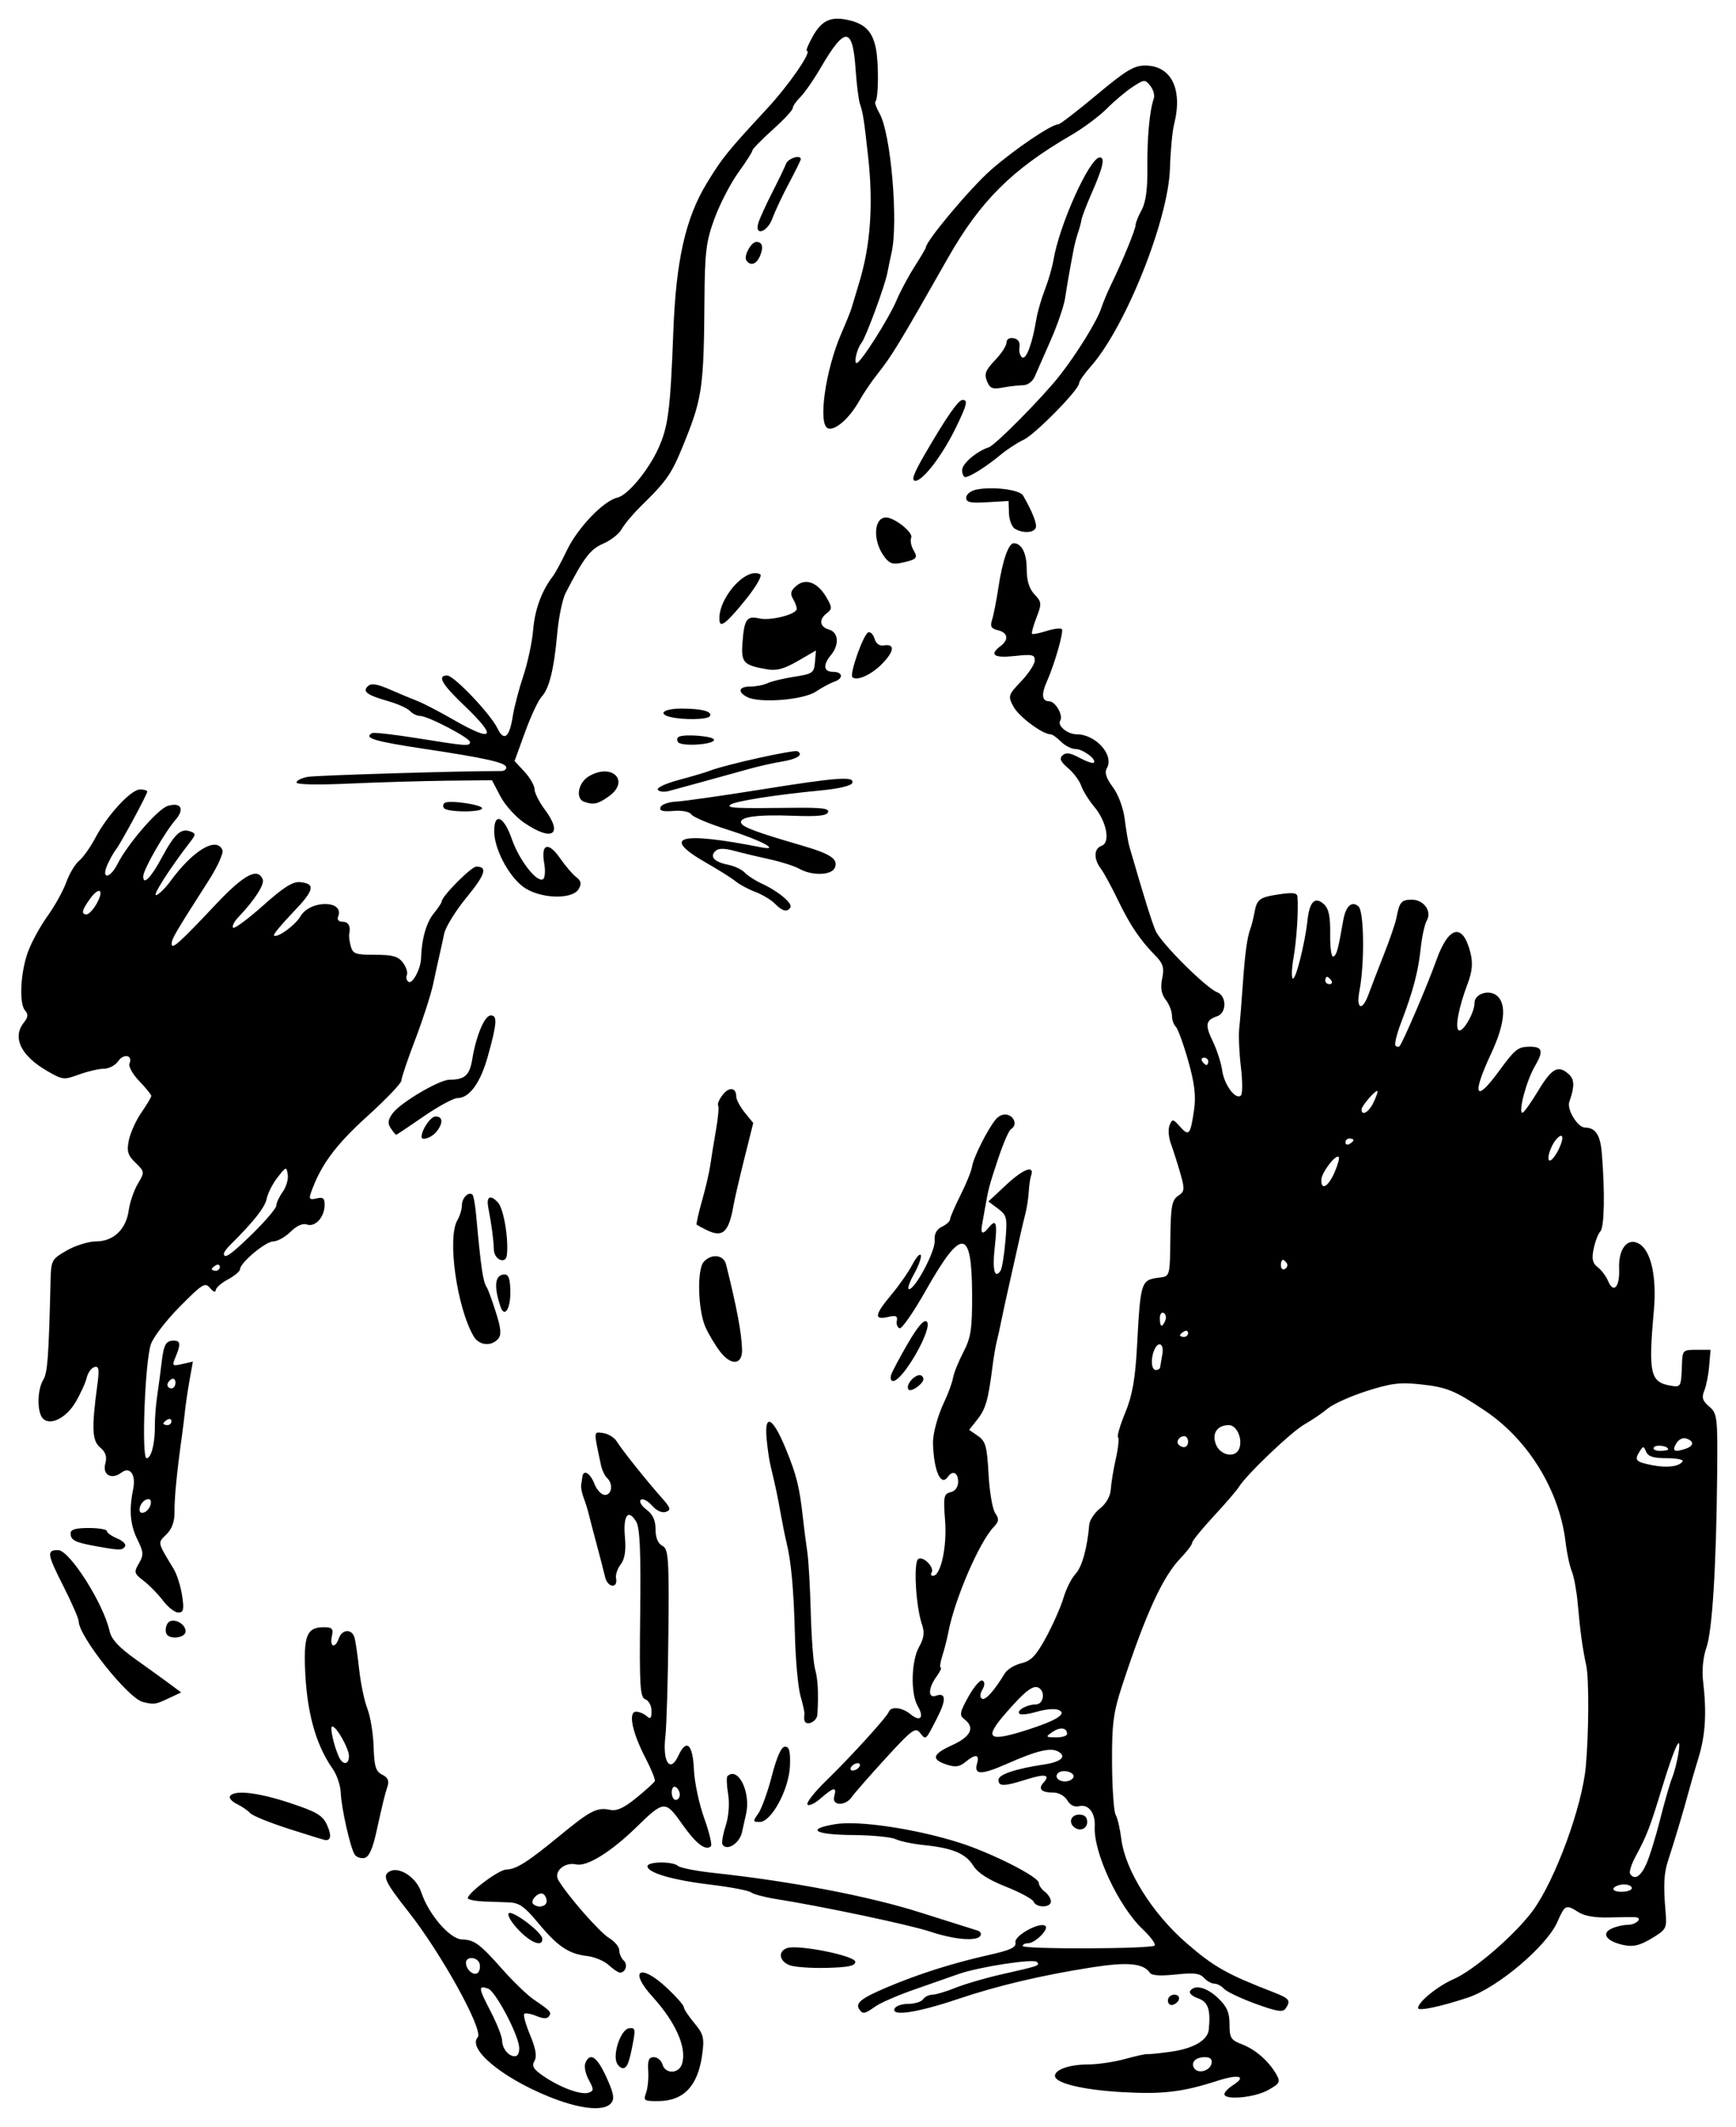 <?xml version="1.0" encoding="UTF-8" standalone="no"?>
<!-- Created with Inkscape (http://www.inkscape.org/) -->

<svg
   xmlns:dc="http://purl.org/dc/elements/1.1/"
   xmlns:cc="http://creativecommons.org/ns#"
   xmlns:rdf="http://www.w3.org/1999/02/22-rdf-syntax-ns#"
   xmlns:svg="http://www.w3.org/2000/svg"
   xmlns="http://www.w3.org/2000/svg"
   xmlns:sodipodi="http://sodipodi.sourceforge.net/DTD/sodipodi-0.dtd"
   xmlns:inkscape="http://www.inkscape.org/namespaces/inkscape"
   width="371.575"
   height="454.933"
   id="svg4875"
   version="1.1"
   inkscape:version="0.48+devel r12701"
   sodipodi:docname="bunny_with_egg_small_BW.svg">
  <title
     id="title4060">rabbit with egg</title>
  <defs
     id="defs4877" />
  <sodipodi:namedview
     id="base"
     pagecolor="#ffffff"
     bordercolor="#666666"
     borderopacity="1.0"
     inkscape:pageopacity="0.0"
     inkscape:pageshadow="2"
     inkscape:zoom="0.66654412"
     inkscape:cx="197.30821"
     inkscape:cy="120.94946"
     inkscape:document-units="px"
     inkscape:current-layer="layer1"
     showgrid="false"
     fit-margin-top="4"
     fit-margin-left="4"
     fit-margin-right="4"
     fit-margin-bottom="4"
     inkscape:window-width="1680"
     inkscape:window-height="1006"
     inkscape:window-x="-3"
     inkscape:window-y="-3"
     inkscape:window-maximized="1" />
  <g
     inkscape:label="Layer 1"
     inkscape:groupmode="layer"
     id="layer1"
     transform="translate(210.636,63.327)">
    <rect
       style="fill:#ffffff;fill-opacity:1;stroke:none"
       id="rect4061"
       width="399.073"
       height="475.587"
       x="-225.638"
       y="-74.98" />
    <path
       style="fill:#000000"
       d="m -93.396,385.039 c -9.978,-4.089 -17.205,-10.164 -14.986,-12.598 1.317,-1.444 -7.779,-17.924 -14.791,-26.8 -5.065,-6.411 -5.702,-7.764 -4.082,-8.675 2.046,-1.151 5.739,1.269 6.785,4.447 1.558,4.734 6.107,10.01 8.706,10.099 2.706,0.092 3.762,0.879 8.833,6.579 2.246,2.524 5.16,5.326 6.476,6.226 3.741,2.558 3.917,2.75 3.322,3.627 -0.388,0.571 -1.216,0.553 -2.692,-0.059 -1.172,-0.486 -2.341,-0.693 -2.597,-0.461 -0.256,0.233 0.312,2.286 1.263,4.563 1.202,2.88 1.482,4.559 0.918,5.518 -0.64,1.089 -0.225,1.776 1.979,3.276 3.609,2.456 8.032,4.064 9.637,3.503 1.112,-0.388 1.113,-0.723 0.004,-2.747 -0.695,-1.268 -1.022,-2.877 -0.727,-3.577 1.087,-2.579 2.705,-1.246 4.994,4.117 1.121,2.626 1.229,3.679 0.463,4.519 -1.622,1.779 -6.832,1.178 -13.503,-1.556 z m -6.155,-10.783 c -0.512,-3.165 -5.116,-11.699 -6.588,-12.213 -2.175,-0.76 -2.118,-0.207 0.499,4.82 1.35,2.594 2.468,5.441 2.482,6.327 0.031,1.854 1.702,3.648 3.017,3.238 0.493,-0.154 0.758,-1.131 0.59,-2.171 z m -8.501,-17.736 c -0.57,-1.352 -2.85,-1.377 -2.85,-0.032 0,1.639 1.939,3.081 2.678,1.993 0.339,-0.499 0.416,-1.381 0.171,-1.961 z m 35.691,27.831 c 0.365,-0.973 0.576,-3.095 0.469,-4.716 -0.15,-2.264 0.129,-2.947 1.202,-2.947 0.768,0 1.6,0.707 1.849,1.572 0.587,2.043 3.428,2.031 4.142,-0.018 1.18,-3.384 -1.21,-8.902 -6.266,-14.468 -5.219,-5.745 -2.639,-7.25 3.139,-1.832 1.954,1.833 3.553,3.656 3.553,4.052 0,0.396 1.009,1.924 2.242,3.395 1.962,2.341 2.176,3.169 1.712,6.636 -0.909,6.796 -3.926,10.024 -9.408,10.067 -3.044,0.024 -3.245,-0.109 -2.632,-1.742 z m 123.794,0.241 c 0,-0.408 0.851,-1.284 1.891,-1.947 2.962,-1.888 1.175,-2.366 -3.371,-0.9 -7.517,2.423 -11.756,2.924 -20.47,2.421 -8.438,-0.487 -14.317,-1.917 -14.317,-3.48 0,-1.342 3.144,-2.425 7.067,-2.434 2.05,-0.004 5.602,-0.526 7.893,-1.159 2.292,-0.633 4.429,-1.105 4.749,-1.049 0.32,0.056 2.549,-0.166 4.953,-0.494 4.955,-0.676 8.032,-2.446 8.265,-4.756 0.431,-4.275 -0.148,-5.945 -2.326,-6.699 -1.216,-0.421 -1.97,-1.119 -1.676,-1.552 0.989,-1.456 3.546,-0.805 6.002,1.529 1.877,1.783 2.438,3.069 2.438,5.587 0,2.917 0.291,3.381 2.689,4.296 2.882,1.099 5.743,3.612 7.358,6.464 0.894,1.579 0.701,1.93 -1.835,3.337 -2.89,1.604 -9.311,2.181 -9.311,0.837 z m -2.753,-6.538 c 0.197,-0.933 -0.263,-1.366 -1.45,-1.366 -1.98,0 -3.077,1.174 -2.243,2.401 0.84,1.238 3.362,0.531 3.694,-1.035 z m -127.317,-0.178 c -0.852,-2.021 0.911,-7.05 2.574,-7.341 1.327,-0.233 1.458,0.136 0.973,2.746 -0.849,4.569 -1.31,5.765 -2.222,5.765 -0.458,0 -1.054,-0.526 -1.325,-1.169 z m 51.924,-11.406 c -0.907,-1.336 0.408,-2.384 5.917,-4.715 6.752,-2.857 14.041,-5.171 21.714,-6.896 4.836,-1.087 5.994,-1.633 5.792,-2.73 -0.268,-1.453 5.325,-4.491 6.425,-3.489 0.771,0.702 -2.236,3.683 -3.716,3.683 -0.639,0 -1.161,0.265 -1.161,0.589 6.05e-5,0.73 27.429,0.643 28.233,-0.089 0.32,-0.291 -0.811,-1.849 -2.513,-3.462 -5.227,-4.955 -10.622,-16.512 -10.294,-22.052 0.165,-2.791 -1.329,-4.773 -3.252,-4.315 -1.101,0.262 -1.992,-0.161 -2.632,-1.25 -0.551,-0.938 -1.822,-1.646 -2.952,-1.646 -2.581,0 -3.363,-0.769 -2.142,-2.108 1.583,-1.736 0.349,-1.965 -3.69,-0.685 -4.741,1.503 -5.939,1.519 -5.939,0.079 0,-1.152 3.603,-2.37 9.733,-3.291 3.635,-0.546 4.913,-1.669 3.114,-2.736 -1.616,-0.958 -4.502,-0.288 -10.901,2.531 -5.698,2.51 -7.251,2.492 -6.513,-0.078 0.551,-1.919 -0.376,-2.01 -2.515,-0.249 -1.23,1.014 -2.137,1.151 -3.883,0.589 -3.512,-1.13 -3.241,-2.242 1.017,-4.177 4.074,-1.852 4.992,-3.793 2.636,-5.573 -1.1,-0.831 -0.982,-1.471 0.894,-4.841 1.189,-2.136 2.538,-3.672 2.997,-3.414 0.534,0.301 0.523,1.001 -0.033,1.946 -0.525,0.893 -0.552,1.654 -0.068,1.926 0.736,0.414 2.568,-1.622 4.889,-5.433 0.514,-0.844 2.105,-1.811 3.535,-2.149 2.08,-0.491 3.138,-1.599 5.282,-5.535 1.474,-2.707 3.155,-6.513 3.735,-8.458 0.58,-1.945 1.736,-4.244 2.568,-5.109 1.369,-1.421 2.533,-5.58 2.931,-10.474 0.082,-1.006 1.126,-2.597 2.32,-3.537 1.322,-1.04 2.222,-2.631 2.302,-4.066 0.072,-1.297 0.555,-4.243 1.074,-6.547 0.519,-2.304 0.735,-4.378 0.48,-4.61 -0.254,-0.231 0.442,-2.608 1.547,-5.28 1.513,-3.658 2.135,-7.182 2.518,-14.254 0.755,-13.947 0.819,-14.138 4.881,-14.633 2.137,-0.261 2.16,-0.344 2.249,-8.346 0.076,-6.84 0.331,-8.243 1.657,-9.125 1.423,-0.947 1.465,-1.396 0.458,-4.886 -0.61,-2.114 -1.513,-4.948 -2.007,-6.299 -0.494,-1.35 -0.615,-3.119 -0.268,-3.93 0.596,-1.396 0.716,-1.379 2.23,0.311 1.915,2.136 2.211,1.791 2.995,-3.5 0.45,-3.035 0.131,-5.738 -1.252,-10.611 -1.02,-3.596 -2.219,-6.874 -2.663,-7.284 -0.444,-0.411 -0.808,-1.481 -0.808,-2.38 0,-0.898 -0.601,-2.414 -1.336,-3.37 -0.936,-1.217 -1.163,-2.579 -0.757,-4.55 0.475,-2.307 0.208,-3.193 -1.487,-4.922 -3.306,-3.374 -5.388,-6.471 -8.023,-11.934 -1.355,-2.81 -2.99,-5.806 -3.633,-6.659 -1.562,-2.071 -1.479,-4.285 0.181,-4.865 1.932,-0.675 1.089,-5.16 -1.565,-8.332 -1.17,-1.399 -2.432,-3.428 -2.804,-4.508 -0.372,-1.081 -1.643,-2.786 -2.826,-3.789 -1.607,-1.364 -1.902,-2.05 -1.167,-2.719 0.735,-0.669 1.649,-0.536 3.625,0.526 1.453,0.781 2.828,1.251 3.055,1.044 0.719,-0.655 -2.318,-2.921 -3.914,-2.921 -0.842,0 -2.235,-0.707 -3.094,-1.572 -0.86,-0.865 -1.864,-1.572 -2.233,-1.572 -1.717,0 -6.797,-3.782 -7.935,-5.907 -1.223,-2.284 -1.163,-2.482 1.643,-5.436 1.601,-1.686 2.912,-3.698 2.912,-4.47 0,-1.223 -0.557,-1.344 -4.317,-0.939 C 2.087,77.467 1.044,76.739 3.51,74.877 5.352,73.485 5.112,71.989 2.964,71.478 1.508,71.131 1.246,70.66 1.712,69.225 2.036,68.227 2.65,65.095 3.076,62.266 c 0.848,-5.636 2.154,-9.396 3.262,-9.396 1.704,0 2.785,2.149 2.785,5.539 0,2.48 0.535,4.214 1.667,5.401 1.541,1.617 1.573,1.991 0.423,4.959 -0.684,1.765 -1.109,3.333 -0.943,3.483 0.166,0.151 1.549,-0.122 3.075,-0.606 1.526,-0.484 3.005,-0.671 3.287,-0.414 0.487,0.443 -1.533,7.496 -3.249,11.346 -1.173,2.63 -0.988,4.089 0.518,4.089 1.361,0 3.109,3.048 2.387,4.161 -0.684,1.054 1.577,2.913 3.543,2.913 4.068,0 8.049,4.457 6.455,7.228 -0.543,0.945 -0.173,2.129 1.269,4.065 1.19,1.596 2.253,4.472 2.557,6.92 0.286,2.303 0.725,4.895 0.976,5.76 3.081,10.641 4.787,16.118 5.627,18.062 1.122,2.596 10.833,12.268 13.209,13.155 0.885,0.33 1.511,1.399 1.511,2.579 0,1.202 -0.61,2.22 -1.511,2.522 -2.503,0.841 -2.689,1.843 -0.991,5.336 0.891,1.834 1.808,4.669 2.038,6.298 0.436,3.099 2.894,6.361 4.006,5.315 0.355,-0.334 0.349,-3.084 -0.014,-6.11 -0.363,-3.026 -0.521,-6.74 -0.351,-8.253 0.17,-1.513 0.503,-5.58 0.739,-9.039 0.463,-6.788 0.961,-10.495 1.646,-12.25 0.239,-0.611 0.625,-2.142 0.859,-3.401 0.551,-2.966 1.056,-3.336 5.453,-3.986 2.768,-0.409 3.692,-0.284 3.762,0.509 0.244,2.782 -0.175,9.332 -0.835,13.061 -0.404,2.283 -0.475,4.296 -0.158,4.474 0.624,0.351 2.6,-7.496 3.15,-12.515 0.435,-3.966 1.616,-5.111 3.501,-3.395 1.048,0.954 1.401,2.647 1.348,6.464 -0.04,2.852 0.274,4.977 0.699,4.737 0.712,-0.401 0.993,-1.441 2.101,-7.777 0.53,-3.031 1.858,-4.223 3.27,-2.935 1.192,1.086 1.317,12.236 0.203,17.997 -0.771,3.988 0.586,4.538 1.941,0.786 0.507,-1.405 1.973,-5.207 3.256,-8.449 1.283,-3.242 2.499,-6.779 2.701,-7.86 0.638,-3.41 1.072,-3.93 3.282,-3.93 2.606,0 4.378,2.501 3.204,4.519 -0.44,0.756 -1.014,3.383 -1.275,5.836 -0.537,5.046 -1.629,9.198 -4.166,15.837 -0.962,2.518 -1.519,4.788 -1.238,5.043 0.281,0.256 0.661,0.318 0.843,0.138 0.671,-0.661 5.993,-13.062 7.899,-18.405 2.657,-7.449 5.697,-8.088 7.32,-1.538 0.532,2.148 0.357,3.98 -0.631,6.58 -1.893,4.983 -2.744,9.454 -1.892,9.934 0.904,0.508 3.378,-3.774 3.378,-5.845 0,-2.024 3.22,-3 4.888,-1.482 2.017,1.836 1.555,6.114 -1.324,12.278 -4.189,8.968 -3.44,10.75 1.618,3.847 3.524,-4.81 4.109,-5.276 6.641,-5.292 2.76,-0.018 3,0.948 1.057,4.248 -1.764,2.996 -3.595,9.895 -2.621,9.878 0.295,-0.004 1.814,-2.127 3.376,-4.716 2.924,-4.845 4.284,-5.576 6.545,-3.518 1.239,1.128 1.265,2.584 0.104,5.912 -0.564,1.616 1.785,5.468 3.347,5.487 2.292,0.028 3.3,1.58 3.624,5.576 0.677,8.346 0.535,15.693 -0.322,16.637 -0.48,0.528 -1.131,2.221 -1.447,3.762 -0.436,2.123 -0.223,3.067 0.876,3.898 0.798,0.603 1.799,1.928 2.223,2.944 1.177,2.818 2.53,1.298 2.365,-2.658 -0.175,-4.22 1.814,-6.715 4.241,-5.322 2.615,1.501 3.847,7.094 3.184,14.449 -1.193,13.219 -0.76,15.17 3.531,15.916 2.282,0.397 2.324,0.319 2.491,-4.52 0.105,-3.047 0.201,-3.144 3.113,-3.144 l 3.005,0 -0.29,3.466 c -0.159,1.906 -0.634,4.289 -1.054,5.296 -0.597,1.429 -0.364,2.17 1.061,3.379 1.725,1.463 1.819,2.254 1.704,14.353 -0.191,19.96 -1.047,33.727 -2.319,37.262 -0.684,1.902 -0.974,4.819 -0.703,7.074 0.806,6.719 0.52,11.566 -0.969,16.413 -0.797,2.594 -1.772,5.954 -2.168,7.467 -0.846,3.236 -3.223,11.183 -4.349,14.54 -0.888,2.648 -1.022,5.32 -0.545,10.868 0.314,3.648 0.2,3.87 -2.956,5.771 -2.488,1.499 -3.908,1.852 -5.866,1.461 -3.679,-0.736 -5.035,-2.423 -2.815,-3.504 0.949,-0.462 2.506,-0.841 3.459,-0.841 1.914,0 3.475,-1.532 1.67,-1.639 -0.622,-0.037 -3.162,-0.011 -5.645,0.056 -2.898,0.079 -5.209,-0.319 -6.452,-1.112 -2.713,-1.729 -2.916,-1.638 -4.538,2.054 -2.284,5.196 -12.8,14.085 -19.161,16.196 -5.875,1.95 -10.666,2.953 -10.666,2.233 0,-1.281 4.28,-4.756 7.635,-6.199 4.354,-1.873 13.298,-9.622 17.006,-14.733 4.753,-6.552 10.46,-22.094 11.256,-30.653 0.658,-7.073 0.719,-18.778 0.113,-21.614 -0.829,-3.876 -1.29,-7.237 -1.843,-13.43 -0.235,-2.631 -0.801,-5.678 -1.257,-6.77 -0.456,-1.092 -1.057,-3.905 -1.335,-6.25 -1.309,-11.035 -7.962,-21.884 -17.235,-28.105 -6.507,-4.365 -8.202,-5.055 -13.909,-5.659 -4.339,-0.459 -6.198,-0.224 -11.439,1.446 -3.442,1.097 -7.188,2.779 -8.324,3.738 -1.136,0.959 -3.372,2.479 -4.967,3.378 -2.814,1.586 -12.448,10.776 -14.059,13.41 -0.438,0.716 -2.867,3.533 -5.397,6.259 -2.53,2.726 -4.6,5.278 -4.6,5.671 0,0.393 -1.119,1.876 -2.487,3.296 -3.829,3.975 -7.464,11.91 -12.524,27.34 -1.859,5.67 -2.182,8.167 -2.133,16.505 0.032,5.404 0.383,10.382 0.78,11.063 0.397,0.681 0.936,2.98 1.197,5.109 0.822,6.694 6.647,15.991 14,22.349 5.872,5.077 8.597,6.611 18.653,10.502 3.365,1.302 3.695,1.763 2.495,3.485 -0.568,0.816 -1.894,0.599 -6.419,-1.05 -3.136,-1.143 -6.158,-2.578 -6.716,-3.189 -0.557,-0.611 -1.501,-1.111 -2.097,-1.111 -0.596,0 -1.592,-0.558 -2.214,-1.239 -0.901,-0.988 -2.128,-1.134 -6.054,-0.719 -3.335,0.352 -5.121,0.229 -5.536,-0.381 -1.37,-2.017 -4.777,-2.338 -12.32,-1.16 -10.758,1.68 -20.242,3.916 -28.708,6.769 -8.591,2.895 -14.237,3.777 -13.633,2.128 0.216,-0.591 1.527,-1.074 2.912,-1.074 1.385,0 2.829,-0.442 3.209,-0.982 0.38,-0.54 1.275,-0.982 1.99,-0.982 0.715,0 2.93,-0.659 4.922,-1.465 1.992,-0.806 6.342,-2.081 9.667,-2.834 8.386,-1.9 8.369,-1.895 7.838,-2.677 -0.553,-0.814 -12.431,1.003 -16.904,2.585 -1.662,0.588 -5.893,2.069 -9.401,3.291 -3.509,1.222 -7.261,2.854 -8.339,3.626 -2.261,1.619 -2.683,1.695 -3.415,0.617 z M 138.645,340.533 c 0,-0.432 -0.754,-0.786 -1.676,-0.786 -0.922,0 -1.916,0.354 -2.21,0.786 -0.303,0.446 0.423,0.786 1.676,0.786 1.215,0 2.21,-0.354 2.21,-0.786 z m 3.069,-5.09 c 0.69,-1.503 2.037,-5.835 2.993,-9.628 0.956,-3.793 2.105,-7.78 2.552,-8.861 0.447,-1.081 1.046,-3.38 1.33,-5.109 0.813,-4.948 -0.754,-1.718 -3.43,7.074 -2.629,8.633 -3.281,10.328 -5.709,14.833 -0.902,1.674 -1.429,3.354 -1.172,3.733 0.94,1.384 2.21,0.629 3.436,-2.042 z M 19.056,316.948 c 0.656,-0.966 -1.721,-1.908 -2.999,-1.189 -0.505,0.284 -0.695,0.846 -0.422,1.249 0.659,0.971 2.746,0.934 3.421,-0.06 z M 9.466,306.613 c 6.287,-2.022 8.475,-3.491 6.322,-4.242 -0.777,-0.271 -2.815,-0.072 -4.529,0.442 -1.714,0.515 -3.37,0.705 -3.68,0.422 -0.736,-0.67 1.549,-1.973 3.487,-1.988 1.657,-0.013 2.12,-2.721 0.61,-3.57 -1.165,-0.655 -2.925,0.699 -7.015,5.399 -4.839,5.56 -3.818,6.312 4.806,3.538 z m 8.292,0.955 c 0,-1.37 -1.461,-1.576 -3.111,-0.439 -1.552,1.07 -1.514,1.13 0.736,1.154 1.306,0.016 2.375,-0.308 2.375,-0.715 z M 149.503,249.266 c 0.258,-0.38 -1.261,-0.691 -3.375,-0.691 -2.864,0 -3.993,-0.351 -4.426,-1.375 -0.549,-1.296 -0.633,-1.293 -1.467,0.059 -1.09,1.767 -0.71,2.138 2.9,2.835 3.091,0.596 5.625,0.267 6.369,-0.827 z m -94.928,-2.658 c 0.859,-2.037 -0.458,-5.107 -2.19,-5.107 -2.54,0 -3.72,1.833 -2.72,4.227 0.955,2.285 4.081,2.846 4.909,0.88 z m 91.841,0.086 c 0,-0.746 -2.585,-1.121 -3.046,-0.443 -0.281,0.413 0.29,0.752 1.268,0.752 0.978,0 1.778,-0.139 1.778,-0.309 z m 3.815,-0.168 c 1.717,-0.6 1.755,-1.577 0.084,-2.16 -0.754,-0.263 -1.656,0.188 -2.189,1.095 -0.946,1.608 -0.335,1.918 2.105,1.066 z M 43.662,245.038 c 0,-0.648 -0.366,-1.179 -0.813,-1.179 -1.089,0 -1.869,1.227 -1.179,1.855 0.972,0.885 1.991,0.539 1.991,-0.676 z m -5.973,-15.916 c 0.039,-0.324 0.247,-1.562 0.461,-2.751 0.417,-2.311 -0.863,-2.988 -1.735,-0.918 -0.808,1.916 -0.621,4.259 0.339,4.259 0.475,0 0.895,-0.265 0.935,-0.589 z m 5.973,-7.317 c 0,-0.458 -0.389,-0.614 -0.863,-0.347 -0.475,0.267 -0.863,0.642 -0.863,0.832 0,0.191 0.389,0.347 0.863,0.347 0.475,0 0.863,-0.375 0.863,-0.832 z m -4.879,-2.679 c 0.268,-0.635 0.115,-1.363 -0.339,-1.618 -0.454,-0.256 -0.826,0.264 -0.826,1.154 0,1.898 0.48,2.089 1.165,0.465 z m 25.998,-12.262 c -0.74,-1.09 -1.258,-0.887 -1.258,0.494 0,0.674 0.395,1.003 0.878,0.732 0.483,-0.272 0.654,-0.823 0.381,-1.225 z m 10.219,-19.398 c 0.715,-1.621 1.119,-3.119 0.897,-3.329 -0.652,-0.616 -3.699,3.398 -3.72,4.901 -0.033,2.348 1.461,1.516 2.823,-1.572 z m 47.987,-4.957 c 1.245,-2.56 0.944,-3.798 -0.518,-2.135 -1.269,1.443 -2.198,4.538 -1.361,4.538 0.391,0 1.237,-1.081 1.879,-2.403 z m -43.921,-1.966 c 0,-0.191 -0.389,-0.347 -0.863,-0.347 -0.475,0 -0.863,0.375 -0.863,0.832 0,0.458 0.389,0.614 0.863,0.347 0.475,-0.267 0.863,-0.642 0.863,-0.832 z m 4.179,-7.85 c 0.551,-1.101 0.989,-2.251 0.973,-2.554 -0.041,-0.793 -3.425,3.018 -3.425,3.857 0,1.423 1.481,0.636 2.452,-1.303 z m -35.264,-9.002 c 0,-0.432 -0.411,-0.786 -0.914,-0.786 -0.503,0 -0.674,0.354 -0.381,0.786 0.294,0.432 0.705,0.786 0.914,0.786 0.209,0 0.381,-0.354 0.381,-0.786 z m 26.336,-17.291 c -0.294,-0.432 -0.705,-0.786 -0.914,-0.786 -0.209,0 -0.381,0.354 -0.381,0.786 0,0.432 0.412,0.786 0.914,0.786 0.503,0 0.674,-0.354 0.381,-0.786 z M 39.344,364.57 c 0,-0.684 0.615,-1.244 1.367,-1.244 1.525,0 1.259,1.692 -0.342,2.178 -0.564,0.171 -1.025,-0.249 -1.025,-0.933 z M -80.34,356.998 c -0.974,-0.887 -3.053,-1.76 -4.62,-1.94 -3.956,-0.456 -6.32,-2.049 -10.477,-7.061 -2.934,-3.538 -4.073,-4.337 -6.286,-4.413 -1.486,-0.051 -3.933,-0.14 -5.437,-0.196 -1.504,-0.057 -2.979,-0.327 -3.279,-0.599 -0.748,-0.681 6.429,-6.178 8.112,-6.213 2.14,-0.044 4.565,-1.564 11.238,-7.046 6.861,-5.636 8.197,-6.329 11.063,-5.734 1.417,0.294 2.949,-0.41 5.613,-2.581 2.015,-1.642 3.785,-3.249 3.932,-3.571 0.148,-0.322 -0.749,-2.543 -1.993,-4.936 -2.858,-5.5 -3.754,-9.902 -2.015,-9.902 0.68,0 1.702,0.424 2.272,0.943 0.806,0.734 1.036,0.49 1.036,-1.095 0,-1.121 -0.595,-2.246 -1.322,-2.5 -1.142,-0.399 -1.292,-2.895 -1.104,-18.358 0.162,-13.33 -0.063,-18.353 -0.88,-19.687 -1.71,-2.788 -2.8,-1.269 -2.389,3.332 0.257,2.874 -0.023,4.701 -0.892,5.831 -0.696,0.905 -1.15,2.232 -1.009,2.95 0.455,2.313 -1.814,2.077 -2.35,-0.245 -0.281,-1.219 -1.085,-4.339 -1.787,-6.933 -0.701,-2.594 -1.463,-5.502 -1.692,-6.464 -0.229,-0.961 -0.726,-2.553 -1.104,-3.537 -0.378,-0.984 -0.615,-2.231 -0.527,-2.771 0.088,-0.54 0.209,-1.336 0.268,-1.768 0.221,-1.61 1.696,-0.708 2.569,1.572 0.497,1.297 1.506,2.358 2.243,2.358 1.507,0 1.809,-2.403 0.456,-3.634 -0.486,-0.442 -1.067,-1.663 -1.292,-2.712 -1.614,-7.54 -1.639,-7.17 0.466,-6.887 1.081,0.145 2.393,0.959 2.916,1.808 1.129,1.831 6.385,8.413 9.596,12.016 1.927,2.162 2.068,2.63 0.917,3.032 -0.84,0.293 -1.995,-0.235 -3.012,-1.378 -0.908,-1.019 -1.975,-1.558 -2.373,-1.196 -0.397,0.361 0.152,1.302 1.221,2.091 1.352,0.998 1.943,2.28 1.943,4.216 0,1.794 0.518,3.046 1.458,3.525 1.309,0.667 1.441,2.569 1.291,18.706 -0.091,9.88 -0.386,19.843 -0.654,22.14 -0.633,5.424 1.035,7.846 2.788,4.05 1.722,-3.728 3.093,-2.5 3.328,2.98 0.114,2.667 1.103,7.333 2.197,10.37 1.094,3.037 1.742,5.746 1.44,6.02 -1.149,1.046 -3.205,-0.545 -6.184,-4.783 -3.561,-5.067 -3.885,-5.044 -9.776,0.711 -5.408,5.283 -10.57,8.477 -12.856,7.955 -2.521,-0.576 -4.912,1.53 -3.829,3.372 1.933,3.287 8.847,11.175 10.835,12.36 1.205,0.719 2.19,1.902 2.19,2.631 0,0.728 0.432,1.718 0.961,2.199 0.944,0.86 0.397,2.584 -0.82,2.584 -0.341,0 -1.418,-0.725 -2.392,-1.612 z m -13.292,-13.668 c 0,-0.623 -0.345,-1.326 -0.766,-1.563 -0.951,-0.535 -2.886,1.468 -2.105,2.179 1.027,0.935 2.871,0.54 2.871,-0.615 z m 28.495,-22.793 c 0,-0.623 -0.389,-1.351 -0.863,-1.618 -0.475,-0.267 -0.863,0.242 -0.863,1.133 0,0.89 0.389,1.618 0.863,1.618 0.475,0 0.863,-0.51 0.863,-1.133 z m 23.53,36.493 c -2.248,-0.841 -2.576,-2.964 -0.567,-3.665 2.352,-0.822 14.599,1.634 14.599,2.928 0,0.871 -1.424,1.177 -6.044,1.302 -3.324,0.089 -6.919,-0.164 -7.987,-0.564 z m -57.999,-7.505 c -1.484,-1.539 -2.463,-3.145 -2.176,-3.568 0.614,-0.904 7.106,3.941 7.213,5.384 0.139,1.868 -2.349,0.972 -5.037,-1.815 z m 88.005,0.297 c -4.361,-1.449 -23.093,-5.401 -33.108,-6.984 -2.3,-0.364 -4.631,-0.992 -5.181,-1.396 -0.55,-0.404 -4.469,-1.149 -8.709,-1.656 -8.081,-0.966 -13.446,-2.534 -13.446,-3.929 0,-1.038 5.407,-1.092 6.535,-0.065 0.46,0.418 3.937,1.095 7.728,1.503 16.429,1.768 33.115,4.96 44.022,8.42 6.174,1.959 11.736,3.714 12.359,3.9 0.624,0.186 0.892,0.695 0.597,1.13 -0.83,1.222 -5.557,0.818 -10.797,-0.923 z m 22.202,-6.387 c -0.238,-0.565 -2.916,-2.012 -5.949,-3.214 -3.737,-1.481 -5.983,-2.926 -6.963,-4.481 -1.655,-2.624 -4.426,-3.779 -10.585,-4.412 -2.375,-0.244 -5.095,-0.813 -6.044,-1.265 -0.95,-0.452 -5.03,-0.848 -9.067,-0.879 -8.278,-0.065 -10.26,-1.262 -3.854,-2.327 4.996,-0.831 17.125,0.973 26.536,3.947 6.881,2.174 17.038,7.314 17.038,8.622 0,0.503 0.583,1.356 1.295,1.894 0.712,0.538 1.295,1.466 1.295,2.061 0,1.378 -3.125,1.424 -3.703,0.054 z M -134.703,333.378 c -0.931,-1.371 -2.89,-10.043 -3,-13.28 -0.051,-1.513 -0.836,-3.812 -1.744,-5.109 -3.699,-5.283 -5.608,-12.359 -5.915,-21.922 -0.215,-6.691 0.578,-8.338 4.013,-8.338 1.832,0 2.092,0.294 1.741,1.965 -0.49,2.335 0.719,2.651 1.507,0.393 0.676,-1.938 2.756,-2.061 3.326,-0.196 0.231,0.756 0.683,3.814 1.004,6.793 0.321,2.98 1.116,6.793 1.768,8.475 0.652,1.681 1.254,5.359 1.339,8.174 0.126,4.18 0.463,5.267 1.837,5.937 1.205,0.587 1.526,1.302 1.132,2.521 -0.635,1.963 -0.886,2.99 -2.437,9.95 -0.783,3.515 -1.571,5.181 -2.53,5.349 -0.766,0.134 -1.684,-0.185 -2.04,-0.71 z m -1.24,-21.076 c 0,-1.621 -2.66,-6.338 -3.579,-6.346 -0.574,-0.004 0.309,4.045 1.413,6.479 0.832,1.835 2.166,1.753 2.166,-0.133 z m 79.968,18.941 c -0.241,-0.354 0.056,-2.166 0.66,-4.026 0.655,-2.02 0.866,-4.765 0.524,-6.817 -0.315,-1.889 -0.376,-3.614 -0.135,-3.833 2.299,-2.092 5.032,3.468 3.983,8.102 -0.361,1.593 -0.756,3.356 -0.879,3.918 -0.516,2.363 -3.19,4.074 -4.153,2.657 z m -92.921,-3.413 c -4.037,-1.296 -7.728,-2.801 -8.203,-3.344 -0.475,-0.543 -1.749,-1.417 -2.831,-1.941 -1.082,-0.525 -1.739,-1.29 -1.46,-1.7 0.927,-1.366 6.036,-0.772 12.868,1.495 5.672,1.882 6.933,2.627 7.867,4.65 1.021,2.21 0.873,3.424 -0.398,3.261 -0.277,-0.036 -3.807,-1.125 -7.843,-2.421 z m 168.092,-0.396 c -1.189,-1.082 -0.513,-2.62 1.151,-2.62 1.151,0 1.727,0.524 1.727,1.572 0,1.515 -1.69,2.13 -2.878,1.048 z m -67.541,-2.839 c 0.709,-0.985 2.02,-4.611 2.914,-8.056 1.073,-4.139 2.034,-6.265 2.832,-6.265 0.903,0 1.166,1.044 1.042,4.133 -0.201,5.008 -3.965,11.979 -6.467,11.979 -1.477,0 -1.503,-0.148 -0.32,-1.791 z m 10.536,-1.95 c -0.271,-0.399 1.532,-2.689 4.007,-5.089 5.215,-5.056 13.003,-13.617 13.422,-14.755 0.443,-1.201 2.853,-0.927 4.615,0.524 2.108,1.736 3.015,0.754 1.571,-1.702 -1.577,-2.682 -1.415,-9.709 0.293,-12.715 1.024,-1.803 1.193,-3.066 0.627,-4.698 -1.355,-3.908 -1.89,-13.474 -0.787,-14.094 1.114,-0.626 3.525,1.893 2.814,2.94 -0.25,0.369 -0.106,0.67 0.321,0.67 1.662,0 3.016,-6.227 2.575,-11.838 -0.397,-5.055 -0.273,-5.692 1.175,-6.037 1.012,-0.241 1.619,-1.088 1.619,-2.259 0,-1.932 -1.197,-2.504 -2.187,-1.046 -1.491,2.196 -3.01,-1.187 -3.195,-7.115 -0.065,-2.08 1.002,-5.963 2.504,-9.116 0.804,-1.687 1.605,-3.904 1.781,-4.927 0.176,-1.023 1.175,-3.499 2.22,-5.502 1.609,-3.083 1.895,-4.967 1.867,-12.287 -0.055,-14.303 -2.215,-14.489 -9.935,-0.856 -2.591,4.576 -5.1,8.196 -5.575,8.044 -0.475,-0.152 -0.746,-0.87 -0.603,-1.595 0.207,-1.052 -0.187,-1.217 -1.943,-0.816 -3.007,0.687 -2.81,-0.501 0.795,-4.801 1.649,-1.966 3.667,-4.858 4.485,-6.427 0.818,-1.569 1.628,-2.465 1.802,-1.992 0.173,0.473 -0.493,2.301 -1.48,4.062 -0.987,1.761 -1.46,3.203 -1.051,3.203 1.34,0 5.675,-8.189 5.492,-10.375 -0.121,-1.446 0.382,-2.408 1.559,-2.981 0.956,-0.466 1.738,-1.177 1.738,-1.582 0,-0.404 1.003,-2.73 2.228,-5.168 1.225,-2.438 2.341,-5.19 2.479,-6.115 0.295,-1.971 3.407,-8.146 5.113,-10.144 0.704,-0.824 1.757,-1.19 2.591,-0.898 1.519,0.53 1.888,2.316 0.626,3.026 -0.428,0.241 -1.635,3.003 -2.681,6.138 -1.997,5.984 -2.143,6.534 -2.936,11.077 -0.271,1.554 -0.543,3.102 -0.605,3.44 -0.309,1.708 0.22,1.936 1.318,0.569 1.762,-2.193 2.035,-1.377 1.411,4.225 -0.521,4.68 0.001,6.696 1.257,4.847 0.307,-0.452 0.773,-3.282 1.035,-6.288 0.442,-5.069 0.328,-5.577 -1.578,-6.996 l -2.055,-1.531 3.858,-3.598 c 3.654,-3.407 6.078,-4.286 5.274,-1.912 -0.201,0.594 -0.423,2.142 -0.494,3.439 -0.07,1.297 -0.398,3.419 -0.728,4.716 -0.33,1.297 -0.755,3.065 -0.944,3.93 -0.189,0.865 -1.143,5.109 -2.12,9.432 -0.977,4.323 -1.943,8.744 -2.148,9.825 -0.205,1.081 -0.597,2.849 -0.872,3.93 -0.275,1.081 -0.701,3.557 -0.946,5.502 -0.902,7.151 -1.451,9.087 -3.207,11.313 l -1.794,2.274 1.892,1.299 c 1.631,1.12 1.942,2.239 2.256,8.122 0.2,3.753 0.842,7.519 1.425,8.369 0.867,1.263 0.812,1.806 -0.299,2.966 -3.131,3.268 -8.406,15.519 -9.748,22.64 -0.244,1.297 -0.812,3.507 -1.261,4.912 -0.449,1.405 -0.605,2.554 -0.346,2.554 0.259,0 -0.157,0.872 -0.924,1.937 -1.771,2.46 -1.84,4.674 -0.127,4.076 2.193,-0.766 2.286,0.827 0.277,4.743 -2.522,4.915 -2.374,4.786 -3.658,3.188 -1,-1.245 -1.723,-0.71 -7.354,5.441 -3.435,3.752 -6.689,7.468 -7.231,8.259 -1.396,2.035 -4.368,1.929 -3.775,-0.134 0.602,-2.094 -0.118,-1.981 -2.915,0.457 -1.28,1.116 -2.549,1.703 -2.82,1.303 z m 11.097,-8.048 c 0.294,-0.432 0.145,-0.786 -0.33,-0.786 -0.475,0 -1.104,0.354 -1.397,0.786 -0.294,0.432 -0.145,0.786 0.33,0.786 0.475,0 1.104,-0.354 1.397,-0.786 z m -11.759,-10.021 c -0.056,-0.324 -0.048,-0.877 0.018,-1.229 0.066,-0.352 -0.309,-2.091 -0.833,-3.864 -0.525,-1.774 -1.067,-7.675 -1.206,-13.115 -0.246,-9.653 -0.8,-15.743 -1.792,-19.715 -0.27,-1.081 -0.84,-3.91 -1.266,-6.288 -0.728,-4.062 -0.955,-5.131 -2.188,-10.312 -0.27,-1.133 -0.637,-3.697 -0.816,-5.698 -0.49,-5.474 1.328,-4.545 4.05,2.069 2.393,5.816 2.99,8.223 3.751,15.12 0.238,2.161 0.649,5.345 0.913,7.074 0.264,1.729 0.598,7.565 0.744,12.968 0.145,5.404 0.56,10.856 0.921,12.117 0.603,2.105 0.759,5.136 0.498,9.693 -0.091,1.599 -2.542,2.633 -2.794,1.179 z m -141.593,-3.859 c -3.154,-0.769 -13.732,-14.071 -13.732,-17.268 0,-0.576 -1.517,-4.036 -3.37,-7.688 -3.397,-6.693 -3.513,-7.55 -1.019,-7.519 2.462,0.03 9.715,11.451 11.007,17.33 0.386,1.756 1.976,3.462 5.687,6.104 2.833,2.016 6.159,4.416 7.39,5.333 l 2.238,1.667 -2.721,1.281 c -2.776,1.307 -3.076,1.348 -5.481,0.762 z m 5.023,-14.641 c -0.254,-0.602 -0.12,-1.594 0.297,-2.203 0.919,-1.341 3.83,-0.026 3.83,1.729 0,1.46 -3.541,1.866 -4.128,0.474 z m -0.712,-7.044 c -1.064,-1.405 -2.928,-3.311 -4.142,-4.235 -2.039,-1.552 -2.116,-1.836 -1.008,-3.72 1.05,-1.785 1.008,-2.425 -0.334,-5.133 -1.54,-3.109 -1.812,-6.311 -0.908,-10.687 0.652,-3.154 -0.64,-5.006 -2.508,-3.595 -2.113,1.596 -4.11,0.474 -3.445,-1.937 0.402,-1.458 0.093,-2.426 -1.097,-3.434 -1.743,-1.478 -1.862,-4.071 -0.613,-13.339 0.461,-3.418 0.34,-4.159 -0.63,-3.865 -0.66,0.2 -1.396,1.218 -1.635,2.264 -0.239,1.045 -1.312,3.398 -2.385,5.228 -2.111,3.602 -5.791,5.272 -7.19,3.263 -1.097,-1.577 -0.953,-6.023 0.26,-8.018 0.934,-1.534 1.17,-4.72 1.574,-21.2 0.108,-4.393 0.228,-4.616 3.478,-6.484 1.852,-1.064 4.667,-1.935 6.256,-1.935 3.724,0 6.445,-2.588 6.999,-6.659 0.231,-1.696 1.104,-4.239 1.939,-5.651 1.491,-2.52 1.482,-2.603 -0.493,-4.516 -1.666,-1.615 -1.909,-2.446 -1.415,-4.846 0.328,-1.594 1.541,-4.259 2.696,-5.923 1.154,-1.664 2.098,-3.251 2.098,-3.527 0,-0.276 -1.154,-1.697 -2.564,-3.159 -1.41,-1.462 -2.355,-3.153 -2.1,-3.758 0.765,-1.815 -1.239,-2.231 -2.424,-0.503 -0.605,0.881 -1.97,1.602 -3.033,1.602 -1.063,0 -3.459,0.556 -5.325,1.235 -3.275,1.193 -3.507,1.168 -6.768,-0.705 -5.693,-3.271 -7.613,-7.218 -5.058,-10.398 0.903,-1.125 0.975,-1.796 0.274,-2.565 -1.338,-1.468 -1.019,-8.114 0.604,-12.56 0.753,-2.064 2.635,-5.508 4.182,-7.654 1.547,-2.145 3.352,-5.398 4.011,-7.229 0.66,-1.831 1.906,-3.911 2.77,-4.623 0.864,-0.712 2.431,-2.927 3.483,-4.924 2.541,-4.823 7.617,-10.31 9.54,-10.31 0.849,0 1.544,0.207 1.544,0.46 0,0.594 -5.723,11.176 -6.695,12.379 -0.407,0.503 -1.189,1.875 -1.739,3.049 -1.57,3.35 0.368,3.394 2.071,0.046 2.217,-4.357 8.691,-11.823 10.774,-12.424 2.826,-0.816 3.644,0.665 1.645,2.979 -2.39,2.766 -6.92,10.692 -6.92,12.108 0,1.999 1.646,0.317 4.032,-4.117 2.666,-4.956 4.02,-6.205 5.985,-5.519 1.282,0.448 1.286,0.644 0.046,2.249 -4.389,5.681 -8.218,11.679 -7.274,11.397 0.603,-0.18 1.98,-1.539 3.06,-3.018 4.777,-6.546 9.859,-9.585 11.101,-6.638 0.269,0.639 -1.006,3.5 -2.833,6.358 -7.3,11.415 -7.975,12.563 -8.023,13.643 -0.064,1.446 1.525,0.038 9.468,-8.39 5.987,-6.352 8.925,-7.926 10.007,-5.359 0.455,1.08 -1.656,4.377 -5.194,8.107 -0.921,0.971 -1.429,1.988 -1.13,2.26 0.299,0.272 3.182,-1.858 6.408,-4.735 4.434,-3.955 6.374,-5.176 7.956,-5.011 3.356,0.351 3.017,1.718 -1.625,6.546 -2.399,2.495 -4.199,4.685 -4.001,4.866 0.684,0.623 4.545,-2.169 5.688,-4.113 2.096,-3.565 9.541,-3.455 8.035,0.118 -0.258,0.612 0.138,1.054 0.943,1.054 1.294,0 1.805,0.96 1.436,2.7 -0.086,0.404 0.07,1.554 0.346,2.554 0.447,1.622 1.01,1.819 5.185,1.819 3.79,0 4.928,0.317 5.963,1.662 0.703,0.914 1.088,2.116 0.854,2.671 -0.234,0.555 -0.056,1.217 0.397,1.472 0.833,0.469 2.582,-2.858 2.639,-5.019 0.107,-4.041 1.105,-7.636 2.65,-9.537 0.978,-1.204 1.778,-2.409 1.778,-2.678 0,-1.072 6.326,-7.434 7.393,-7.434 2.487,0 1.952,1.687 -2.1,6.621 -2.329,2.836 -4.474,6.309 -4.767,7.717 -0.293,1.408 -0.739,3.445 -0.991,4.525 -0.253,1.081 -0.861,3.859 -1.352,6.173 -0.491,2.315 -2.226,7.694 -3.855,11.953 -1.629,4.26 -2.962,8.21 -2.962,8.778 0,0.568 -3.316,4.031 -7.369,7.696 -6.764,6.117 -9.96,10.467 -12.013,16.355 -0.451,1.294 -0.235,1.5 1.214,1.155 1.412,-0.336 1.757,-0.05 1.735,1.441 -0.038,2.582 -2.016,4.753 -3.772,4.14 -0.92,-0.322 -2.172,0.232 -3.522,1.558 -1.152,1.131 -2.814,2.057 -3.693,2.057 -1.648,0 -7.118,4.58 -7.118,5.959 0,0.427 -1.166,1.402 -2.59,2.168 -1.425,0.766 -2.603,1.815 -2.618,2.331 -0.015,0.516 -0.554,0.306 -1.198,-0.466 -1.077,-1.292 -1.592,-0.979 -6.465,3.93 -2.912,2.934 -5.709,6.572 -6.216,8.085 -1.268,3.785 -2.041,24.365 -0.915,24.365 1.017,0 1.813,-3.176 1.773,-7.074 -0.015,-1.513 0.209,-4.342 0.5,-6.288 0.29,-1.945 0.705,-5.072 0.922,-6.947 0.461,-3.992 0.92,-4.842 2.61,-4.842 1.464,0 1.548,0.741 0.397,3.497 -0.801,1.918 -0.724,1.999 1.43,1.507 l 2.277,-0.52 -0.691,3.849 c -0.38,2.117 -0.823,5.087 -0.983,6.6 -0.161,1.513 -0.466,3.989 -0.678,5.502 -1.063,7.57 -1.622,13.274 -1.579,16.112 0.032,2.134 -0.528,3.71 -1.742,4.905 -1.905,1.875 -1.977,1.534 1.565,7.393 0.692,1.144 1.502,3.708 1.802,5.698 0.448,2.973 0.303,3.618 -0.809,3.618 -0.745,0 -2.224,-1.149 -3.289,-2.554 z m -2.634,-20.591 c 0.191,-0.896 -0.12,-1.274 -0.863,-1.049 -0.639,0.194 -1.296,0.983 -1.46,1.753 -0.191,0.896 0.12,1.274 0.863,1.049 0.639,-0.194 1.296,-0.983 1.46,-1.753 z m 4.451,-17.771 c 0,-0.458 -0.389,-0.614 -0.864,-0.347 -0.475,0.267 -0.863,0.642 -0.863,0.832 0,0.191 0.389,0.347 0.863,0.347 0.475,0 0.864,-0.375 0.864,-0.832 z m 0.863,-8.253 c 0,-0.674 -0.389,-1.007 -0.863,-0.74 -0.475,0.267 -0.864,0.819 -0.864,1.225 0,0.407 0.389,0.74 0.864,0.74 0.475,0 0.863,-0.551 0.863,-1.225 z m 9.498,-24.758 c 0,-0.458 -0.389,-0.614 -0.863,-0.347 -0.475,0.267 -0.863,0.642 -0.863,0.832 0,0.191 0.389,0.347 0.863,0.347 0.475,0 0.863,-0.375 0.863,-0.832 z m 7.094,-7.21 c 2.747,-2.694 4.995,-5.359 4.995,-5.922 0,-0.563 0.613,-1.876 1.362,-2.916 0.749,-1.04 1.235,-2.708 1.079,-3.706 -0.274,-1.762 -0.337,-1.745 -2.183,0.611 -1.045,1.334 -2.093,3.392 -2.328,4.574 -0.369,1.85 -2.827,4.952 -7.897,9.966 -0.692,0.685 -1.259,1.48 -1.259,1.768 0,1.294 1.584,0.182 6.23,-4.375 z m -33.487,-70.455 c 1.701,-2.994 0.616,-3.848 -1.384,-1.088 -1.769,2.443 -1.97,3.347 -0.74,3.347 0.463,0 1.419,-1.016 2.124,-2.258 z m -0.173,137.397 c -4.456,-0.8 -5.384,-1.274 -5.384,-2.75 0,-0.818 1.078,-1.133 3.886,-1.133 2.137,0 3.886,0.297 3.886,0.66 0,0.363 0.993,1.072 2.207,1.575 1.214,0.504 1.968,1.268 1.676,1.698 -0.599,0.882 -1.098,0.878 -6.271,-0.051 z m 173.952,-33.51 c -0.763,-1.123 1.896,-3.788 2.884,-2.89 0.599,0.545 0.348,1.24 -0.781,2.17 -0.914,0.753 -1.86,1.077 -2.103,0.719 z m -3.678,-3.206 c 0.268,-0.767 1.892,-3.805 3.61,-6.749 2.107,-3.612 3.407,-5.095 3.997,-4.558 1.406,1.28 -5.097,12.702 -7.231,12.702 -0.475,0 -0.644,-0.628 -0.376,-1.395 z m -36.568,-4.805 c -1.013,-1.295 -2.436,-3.649 -3.162,-5.231 -1.659,-3.615 -1.906,-12.418 -0.394,-14.076 1.649,-1.809 4.245,-1.507 4.76,0.553 2.306,9.233 3.349,14.791 3.425,18.254 0.072,3.233 -2.291,3.489 -4.629,0.5 z m -52.806,-3.343 c -3.606,-6.132 -5.71,-21.091 -3.496,-24.855 0.534,-0.909 0.972,-2.362 0.972,-3.23 0,-1.55 1.442,-2.977 2.258,-2.235 0.229,0.208 0.574,2.101 0.767,4.205 1.06,11.553 1.475,14.377 2.29,15.616 0.285,0.432 1.168,2.849 1.964,5.372 1.118,3.546 1.216,4.838 0.432,5.698 -1.492,1.637 -4.054,1.355 -5.186,-0.571 z m 5.728,-6.373 c -1.497,-4.487 -1.182,-6.877 0.906,-6.877 0.868,0 1.203,1.095 1.203,3.93 0,3.57 -1.297,5.382 -2.109,2.947 z m -1.416,-12.182 c -0.073,-2.217 -0.473,-5.227 -1.2,-9.039 -0.451,-2.362 0.468,-2.81 2.098,-1.023 1.206,1.322 2.294,7.821 1.882,11.24 -0.244,2.029 -2.709,0.984 -2.78,-1.179 z m 45.404,-4.266 c -0.95,-0.483 -1.846,-0.964 -1.991,-1.068 -0.145,-0.105 0.365,-2.401 1.134,-5.103 0.769,-2.702 1.577,-6.19 1.795,-7.75 0.218,-1.56 0.763,-4.923 1.213,-7.472 0.449,-2.549 0.651,-4.879 0.449,-5.177 -0.203,-0.298 0.225,-1.313 0.95,-2.255 1.387,-1.802 2.927,-1.615 2.927,0.356 0,0.64 0.819,2.172 1.819,3.404 l 1.819,2.24 -1.905,7.61 c -1.048,4.186 -2.094,8.702 -2.325,10.035 -1.007,5.817 -2.335,6.985 -5.886,5.18 z m -60.876,-19.851 c 0,-1.543 1.942,-4.374 3.001,-4.374 1.607,0 1.658,1.489 0.115,3.34 -1.023,1.226 -3.115,1.921 -3.115,1.034 z m -6.575,-1.82 c -0.725,-1.046 -0.639,-1.813 0.361,-3.202 1.636,-2.273 9.994,-7.212 12.204,-7.212 3.251,0 4.29,-0.936 4.857,-4.375 0.841,-5.102 2.65,-9.379 3.968,-9.379 1.445,0 1.328,1.673 -0.603,8.646 -1.598,5.767 -3.967,9.039 -6.545,9.039 -0.842,0 -4.098,1.768 -7.235,3.93 -3.137,2.161 -5.783,3.93 -5.879,3.93 -0.096,0 -0.604,-0.619 -1.128,-1.375 z m 82.201,-48.069 c -0.82,-0.825 -2.71,-1.959 -4.198,-2.521 -1.489,-0.561 -3.369,-1.566 -4.177,-2.233 -0.809,-0.667 -3.636,-2.451 -6.283,-3.964 -9.862,-5.638 -5.9,-6.791 11.565,-3.364 4.591,0.901 0.134,-1.49 -6.927,-3.715 -3.934,-1.24 -7.462,-2.711 -7.841,-3.269 -0.417,-0.615 -1.936,-0.917 -3.851,-0.767 -2.337,0.183 -3.061,-0.026 -2.776,-0.802 0.212,-0.578 1.713,-1.116 3.335,-1.195 1.622,-0.08 9.723,-1.229 18.002,-2.554 16.651,-2.665 20.249,-2.926 19.709,-1.427 -0.212,0.589 -2.921,1.228 -6.764,1.595 -9.665,0.923 -18.399,2.3 -19.319,3.046 -0.896,0.727 0.893,0.817 13.214,0.668 6.319,-0.077 7.991,0.126 7.684,0.932 -0.292,0.767 -2.206,0.962 -7.5,0.765 -7.75,-0.29 -11.578,0.247 -11.098,1.556 0.322,0.879 3.398,2.021 12.768,4.741 6.413,1.862 8.068,2.961 7.279,4.833 -0.683,1.62 -4.835,1.755 -7.525,0.246 -1.052,-0.59 -3.855,-1.497 -6.23,-2.015 -2.375,-0.518 -5.786,-1.333 -7.581,-1.812 -2.342,-0.624 -3.528,-0.63 -4.199,-0.018 -1.321,1.203 -0.278,2.355 2.664,2.943 1.386,0.277 3.005,1.035 3.597,1.684 0.592,0.649 2.27,1.729 3.729,2.399 3.475,1.597 6.605,4.233 6.03,5.079 -0.71,1.046 -1.684,0.802 -3.305,-0.828 z m -53.963,-3.671 c -3.158,-2.418 -6.121,-8.145 -6.121,-11.827 0,-4.129 2.079,-3.217 3.765,1.652 1.561,4.509 5.332,9.377 6.677,8.62 0.433,-0.243 0.55,-1.792 0.26,-3.44 -0.734,-4.179 0.881,-4.679 3.397,-1.051 1.14,1.643 2.7,3.462 3.467,4.041 1.052,0.795 1.18,1.419 0.519,2.543 -1.405,2.39 -8.561,2.069 -11.964,-0.537 z m 0.338,-13.606 c -1.841,-1.249 -4.153,-3.813 -5.139,-5.698 l -1.792,-3.427 -9.479,0.099 c -5.213,0.054 -14.627,0.33 -20.92,0.613 -7.046,0.316 -11.441,0.227 -11.441,-0.233 0,-0.411 1.069,-0.949 2.375,-1.196 1.773,-0.335 32.726,-1.269 41.447,-1.25 0.594,8.8e-4 1.079,-0.335 1.079,-0.747 0,-1.04 -4.193,-1.993 -17.718,-4.026 -10.552,-1.586 -12.905,-2.302 -10.993,-3.345 0.356,-0.194 4.728,0.303 9.714,1.104 10.578,1.7 11.225,1.747 11.225,0.803 0,-0.872 -9.006,-5.577 -10.675,-5.577 -0.661,0 -1.633,-0.472 -2.159,-1.049 -0.526,-0.577 -2.614,-1.523 -4.639,-2.102 -4.598,-1.314 -5.624,-2.077 -4.351,-3.235 0.72,-0.655 1.939,-0.462 4.706,0.745 2.054,0.896 4.706,2.001 5.893,2.455 1.187,0.454 4.626,2.24 7.642,3.971 8.724,5.004 9.567,3.871 2.288,-3.075 -4.748,-4.531 -5.776,-6.355 -3.583,-6.355 1.451,0 9.287,8.234 10.772,11.32 1.384,2.876 2.569,1.927 3.267,-2.617 0.287,-1.869 1.301,-5.741 2.253,-8.605 0.952,-2.864 1.905,-7.329 2.117,-9.923 0.353,-4.31 1.841,-8.344 4.206,-11.397 0.502,-0.648 1.843,-3.124 2.979,-5.502 2.334,-4.883 7.873,-10.657 10.882,-11.345 2.149,-0.491 6.531,-5.74 8.657,-10.37 2.18,-4.749 2.629,-8.203 3.271,-25.152 0.577,-15.232 2.614,-24.249 7.166,-31.719 3.294,-5.405 4.431,-6.811 12.879,-15.924 4.736,-5.109 9.747,-12.382 8.531,-12.382 -0.257,0 0.312,-1.389 1.263,-3.087 1.914,-3.415 3.838,-4.316 7.514,-3.52 3.639,0.788 5.269,2.442 6.002,6.087 0.645,3.209 0.569,10.783 -0.116,11.406 -0.191,0.174 0.218,1.312 0.909,2.528 2.423,4.265 4.049,23.232 2.556,29.813 -0.245,1.081 -0.653,3.026 -0.906,4.323 -0.557,2.857 -4.624,13.836 -5.531,14.933 -0.937,1.133 -1.703,4.325 -1.034,4.309 0.853,-0.021 6.882,-9.5 8.546,-13.435 0.802,-1.897 2.54,-5.145 3.863,-7.217 1.323,-2.072 2.405,-3.903 2.405,-4.069 0,-1.383 9.574,-12.784 13.945,-16.607 5.094,-4.454 12.923,-9.746 14.42,-9.746 0.356,0 4.034,-2.829 8.173,-6.288 6.24,-5.214 8.013,-6.288 10.384,-6.288 5.614,0 8.115,5.048 6.219,12.55 -0.379,1.499 -0.778,5.743 -0.888,9.432 -0.328,11.046 -9.567,34.111 -17.004,42.45 -1.341,1.503 -2.443,3.095 -2.45,3.537 -0.021,1.388 -9.423,10.949 -11.885,12.085 -1.293,0.596 -3.516,2.051 -4.941,3.232 -3.025,2.508 -6.574,4.743 -7.532,4.743 -0.369,0 -0.671,-0.683 -0.671,-1.518 0,-1.358 3.151,-4.034 5.714,-4.854 1.373,-0.439 11.408,-10.578 15.086,-15.242 3.756,-4.763 8.141,-11.861 8.983,-14.54 0.34,-1.081 1.307,-3.38 2.149,-5.109 2.416,-4.961 5.198,-11.739 5.198,-12.666 0,-0.466 0.585,-1.914 1.3,-3.219 0.873,-1.592 1.274,-4.539 1.22,-8.963 -0.077,-6.366 0.467,-12.269 1.37,-14.858 0.239,-0.686 -0.095,-1.907 -0.743,-2.713 -1.143,-1.423 -1.254,-1.417 -3.757,0.205 -1.418,0.919 -3.91,3.013 -5.537,4.651 -1.627,1.639 -5.087,4.212 -7.688,5.717 C 6,-27.094 -0.834,-20.291 -7.708,-8.198 -18.236,10.323 -19.747,12.807 -22.858,16.715 c -1.205,1.513 -2.953,4.097 -3.886,5.741 -2.119,3.738 -5.128,6.374 -6.664,5.838 -2.203,-0.769 -0.568,-12.444 2.837,-20.266 1.025,-2.355 2.016,-4.812 2.202,-5.461 0.186,-0.648 0.93,-3.124 1.653,-5.502 2.4,-7.887 3.024,-16.607 1.912,-26.723 -0.882,-8.023 -1.12,-9.57 -1.754,-11.397 -0.3,-0.865 -0.722,-4.182 -0.938,-7.373 -0.624,-9.223 -2.268,-9.331 -7.428,-0.487 -1.513,2.594 -3.491,5.446 -4.394,6.338 -0.903,0.892 -1.643,1.967 -1.643,2.387 0,0.421 -1.943,2.507 -4.317,4.636 -2.375,2.129 -4.317,4.118 -4.317,4.421 0,0.303 -1.349,2.415 -2.998,4.693 -1.649,2.279 -3.938,6.688 -5.087,9.799 -1.828,4.949 -2.1,7.166 -2.174,17.736 -0.125,17.91 -0.502,20.703 -3.958,29.359 -3.056,7.655 -3.768,8.718 -9.822,14.674 -1.606,1.58 -3.374,3.702 -3.928,4.716 -0.554,1.013 -2.332,2.413 -3.949,3.11 -2.785,1.2 -4.134,2.968 -8.057,10.557 -0.68,1.316 -1.488,5.206 -1.795,8.646 -0.685,7.672 -1.722,11.85 -3.371,13.581 -0.69,0.725 -2.27,4.106 -3.51,7.514 l -2.255,6.196 2.138,2.313 c 1.176,1.272 2.138,2.944 2.138,3.715 0,0.771 0.971,2.705 2.159,4.297 4.039,5.418 1.687,6.999 -4.334,2.912 z m -17.216,-3.176 c -0.273,-0.402 -0.182,-0.909 0.204,-1.126 1.083,-0.609 7.962,0.406 7.962,1.175 0,0.921 -7.539,0.875 -8.166,-0.049 z m 29.969,-1.361 c -1.868,-0.686 -1.225,-4.072 1.029,-5.417 4.973,-2.966 8.923,0.963 4.298,4.275 -2.329,1.667 -3.319,1.88 -5.327,1.142 z m 15.811,-2.546 c -0.29,-0.427 1.703,-1.363 4.461,-2.095 2.742,-0.728 5.762,-1.625 6.712,-1.993 3.342,-1.297 18.025,-4.546 18.736,-4.146 1.326,0.746 -0.122,1.686 -3.4,2.206 -1.786,0.284 -4.996,1.01 -7.133,1.615 -2.137,0.604 -6.411,1.785 -9.498,2.624 -3.087,0.839 -6.454,1.759 -7.483,2.043 -1.029,0.285 -2.106,0.17 -2.394,-0.254 z m 4.33,-10.199 c -0.289,-0.425 -0.227,-0.932 0.137,-1.126 1.266,-0.674 7.57,-0.144 7.57,0.637 0,1.039 -7.03,1.485 -7.706,0.489 z m -1.576,-5.354 c -2.906,-0.691 -1.478,-1.816 2.304,-1.816 4.394,0 6.746,0.642 6.059,1.654 -0.486,0.716 -5.617,0.815 -8.363,0.162 z m 16.406,-4.269 c -2.188,-1.115 -1.853,-2.263 0.66,-2.263 1.194,0 2.845,-0.323 3.67,-0.718 0.825,-0.395 3.398,-1.014 5.72,-1.375 3.939,-0.614 4.234,-0.822 4.426,-3.133 l 0.206,-2.475 -3.881,2.24 c -2.968,1.713 -4.518,2.131 -6.585,1.775 -5.071,-0.873 -5.576,-1.424 -5.254,-5.734 0.372,-4.981 0.917,-5.761 3.595,-5.149 2.437,0.557 8.022,-0.869 8.022,-2.049 0,-0.427 -0.376,-1.416 -0.836,-2.198 -0.626,-1.065 -0.428,-1.757 0.792,-2.762 2.049,-1.687 4.617,-0.635 6.489,2.659 1.129,1.987 1.13,2.37 0.009,3.217 -1.787,1.35 -1.582,2.931 0.454,3.52 2.047,0.591 2.243,3.243 0.404,5.455 -1.767,2.127 -1.581,3.583 0.459,3.583 2.128,0 2.274,1.436 0.216,2.133 -0.831,0.281 -2.591,1.228 -3.91,2.104 -2.676,1.776 -12.003,2.521 -14.655,1.17 z m 22.494,-4.255 c -0.692,-0.63 2.382,-9.289 3.408,-9.601 0.474,-0.144 1.076,0.482 1.337,1.391 0.294,1.024 1.041,1.559 1.963,1.408 2.402,-0.395 2.292,1.186 -0.267,3.843 -2.312,2.4 -5.464,3.849 -6.441,2.959 z m -28.421,-11.894 c -0.695,-4.575 5.578,-11.862 8.7,-10.106 0.464,0.261 -0.927,2.671 -3.092,5.356 -3.833,4.754 -5.405,6.086 -5.608,4.75 z m 35.164,-13.997 c -2.445,-3.396 -2.179,-8.272 0.451,-8.272 1.812,0 5.849,3.211 5.394,4.29 -0.253,0.599 -0.04,1.803 0.473,2.675 1.018,1.732 0.753,2.006 -2.648,2.745 -1.809,0.393 -2.568,0.096 -3.671,-1.437 z M 6.618,49.791 C 5.953,49.407 5.371,47.91 5.323,46.462 l -0.086,-2.632 -4.533,0.269 c -3.672,0.218 -4.533,0.034 -4.533,-0.967 0,-0.68 0.905,-1.443 2.012,-1.696 3.398,-0.776 9.416,-0.055 10.15,1.216 2.018,3.494 3.03,6.066 2.721,6.91 -0.406,1.109 -2.702,1.228 -4.435,0.229 z M -12.67,33.81 c 4.629,-7.963 7.153,-11.593 8.062,-11.593 1.2,0 0.958,1.007 -1.425,5.91 -2.866,5.899 -7.039,11.381 -8.664,11.381 -0.952,0 -0.426,-1.478 2.027,-5.698 z M 0.609,18.186 C -0.009,16.678 0.318,15.829 2.325,13.74 3.689,12.32 4.805,10.614 4.805,9.949 c 0,-0.732 0.597,-1.101 1.511,-0.936 0.983,0.178 1.421,0.861 1.254,1.953 -0.141,0.924 0.132,1.898 0.607,2.166 0.867,0.488 2.165,-3.052 3.008,-8.207 0.248,-1.513 1.068,-4.342 1.822,-6.288 0.755,-1.945 1.578,-4.775 1.829,-6.288 1.263,-7.6 7.769,-22.007 9.939,-22.007 1.171,0 0.665,2.162 -1.839,7.86 -1.045,2.378 -1.987,4.853 -2.092,5.502 -0.106,0.648 -0.44,1.886 -0.743,2.751 -0.303,0.865 -0.72,2.456 -0.928,3.537 -0.815,4.241 -1.404,7.597 -1.84,10.486 -0.251,1.66 -1.648,5.728 -3.105,9.039 -1.457,3.311 -2.999,6.815 -3.428,7.788 -0.428,0.973 -1.515,1.768 -2.416,1.768 -0.901,0 -2.847,0.22 -4.325,0.489 -2.285,0.416 -2.801,0.21 -3.452,-1.375 z M -50.879,-7.634 c -0.623,-0.917 1.01,-3.946 2.127,-3.946 1.292,0 1.588,1.075 0.81,2.947 -0.772,1.859 -2.057,2.296 -2.938,0.999 z m 2.583,-8.072 c 0.303,-0.973 1.637,-3.891 2.964,-6.484 1.327,-2.594 2.647,-5.335 2.934,-6.091 0.451,-1.19 3.165,-2.044 3.165,-0.995 0,0.209 -1.142,2.527 -2.539,5.151 -1.396,2.624 -2.981,5.989 -3.521,7.479 -1.104,3.045 -3.936,3.932 -3.004,0.94 z"
       id="path4907"
       inkscape:connector-curvature="0" />
  </g>
</svg>
